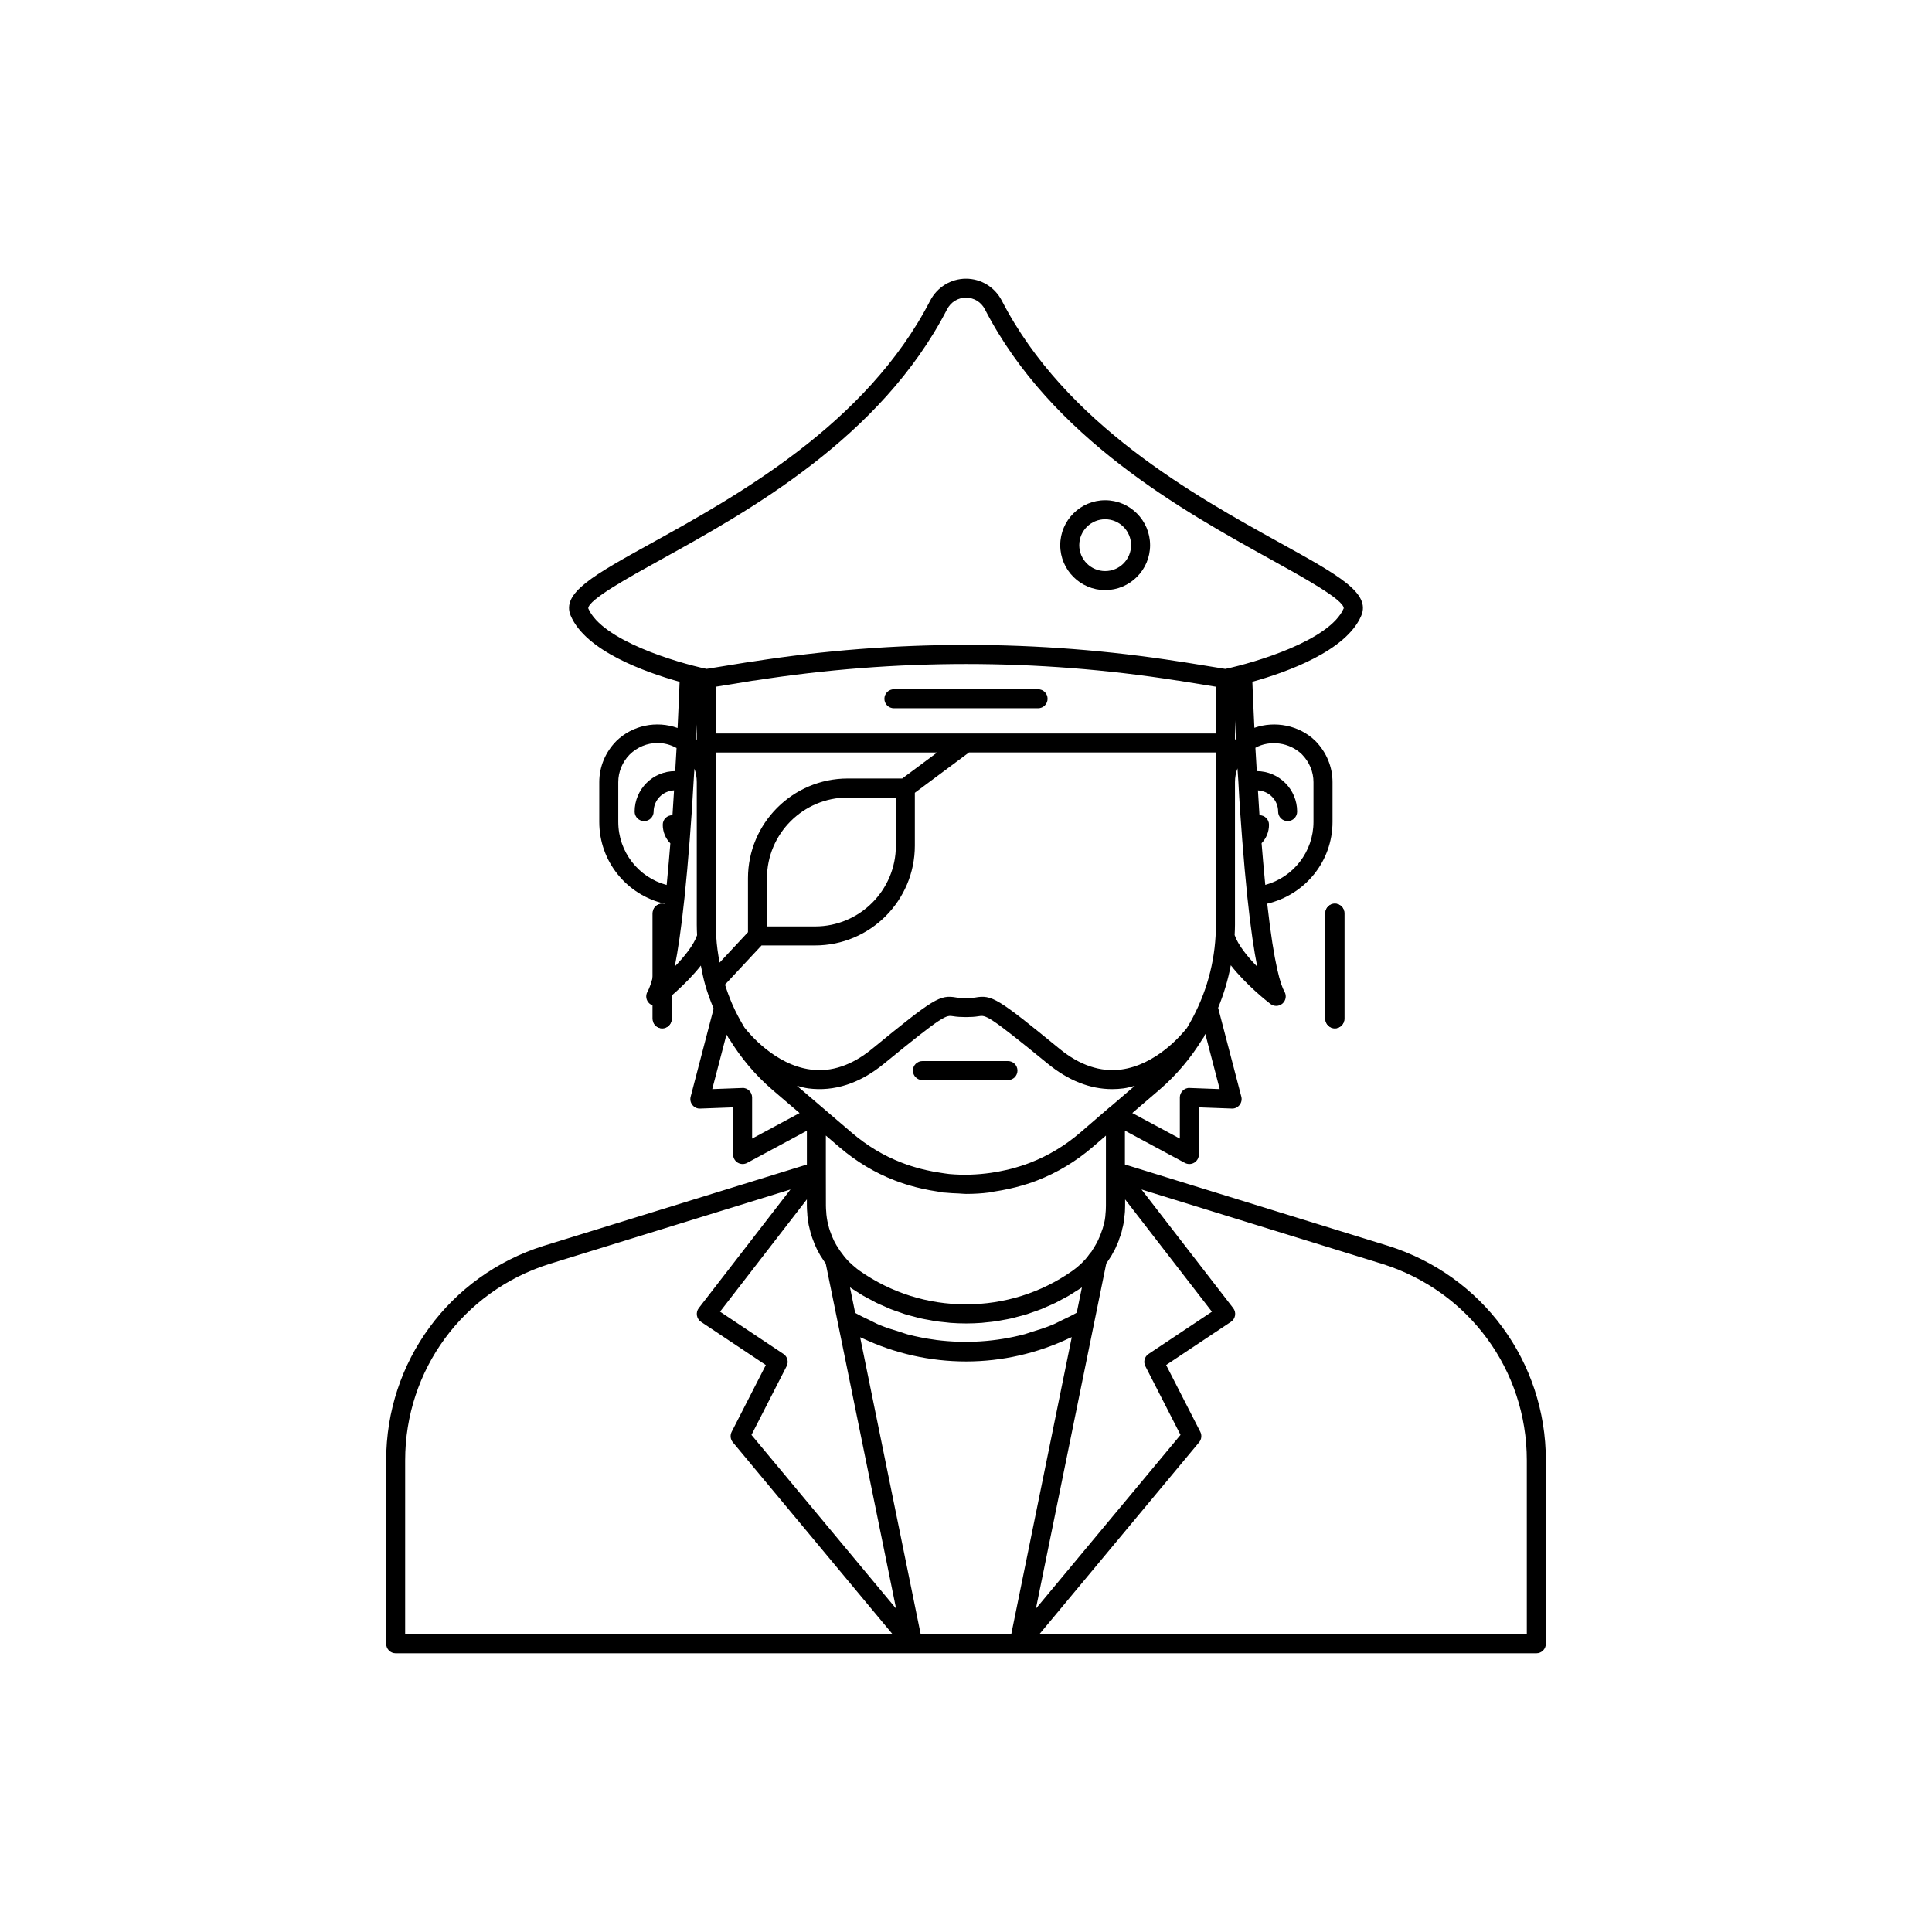 <?xml version="1.0" encoding="UTF-8"?>
<!-- Uploaded to: SVG Repo, www.svgrepo.com, Generator: SVG Repo Mixer Tools -->
<svg fill="#000000" width="800px" height="800px" version="1.1" viewBox="144 144 512 512" xmlns="http://www.w3.org/2000/svg">
 <g>
  <path d="m319.49 416.51c-1.391 0-2.519-1.125-2.519-2.519v-27.984c0-1.391 1.125-2.519 2.519-2.519 1.391 0 2.519 1.125 2.519 2.519v27.984c0 1.391-1.129 2.519-2.519 2.519z"/>
  <path d="m497.75 416.51c-1.391 0-2.519-1.125-2.519-2.519v-27.984c0-1.391 1.125-2.519 2.519-2.519 1.391 0 2.519 1.125 2.519 2.519v27.984c0 1.391-1.129 2.519-2.519 2.519z"/>
  <path d="m319.49 416.51c-1.391 0-2.519-1.125-2.519-2.519v-27.984c0-1.391 1.125-2.519 2.519-2.519 1.391 0 2.519 1.125 2.519 2.519v27.984c0 1.391-1.129 2.519-2.519 2.519z"/>
  <path d="m497.75 416.51c-1.391 0-2.519-1.125-2.519-2.519v-27.984c0-1.391 1.125-2.519 2.519-2.519 1.391 0 2.519 1.125 2.519 2.519v27.984c0 1.391-1.129 2.519-2.519 2.519z"/>
  <path d="m511.93 474.18-69.816-21.582v-8.965l15.883 8.543c0.375 0.199 0.789 0.301 1.195 0.301 0.449 0 0.895-0.117 1.293-0.355 0.758-0.457 1.227-1.281 1.227-2.164v-12.5l8.723 0.32c0.82 0.047 1.559-0.316 2.055-0.941 0.5-0.621 0.676-1.441 0.473-2.211l-6.144-23.547c1.492-3.621 2.617-7.391 3.359-11.277 4.066 5.207 9.645 9.59 10.508 10.254 0.453 0.344 0.992 0.516 1.531 0.516 0.594 0 1.195-0.211 1.668-0.633 0.898-0.793 1.113-2.117 0.508-3.156-0.93-1.59-2.719-6.754-4.566-23.301 10-2.332 17.305-11.195 17.305-21.676v-10.531c0-4.055-1.598-7.918-4.535-10.918-4.297-4.199-10.75-5.383-16.172-3.481-0.273-5.543-0.445-9.84-0.535-12.195 9.199-2.566 24.867-8.184 28.848-17.496 2.574-6.008-5.969-10.73-21.477-19.305-22.648-12.527-56.887-31.461-73.77-64.203-1.859-3.59-5.492-5.82-9.492-5.82s-7.637 2.231-9.496 5.824c-16.883 32.738-51.121 51.672-73.773 64.203-15.508 8.574-24.051 13.297-21.477 19.305 3.981 9.312 19.648 14.93 28.848 17.496-0.09 2.359-0.262 6.664-0.535 12.238-5.543-2-11.918-0.766-16.258 3.477-2.898 2.961-4.496 6.824-4.496 10.879v10.531c0 10.531 7.32 19.398 17.352 21.688-1.848 16.539-3.637 21.699-4.562 23.289-0.609 1.039-0.395 2.363 0.508 3.16 0.477 0.418 1.074 0.629 1.668 0.629 0.543 0 1.078-0.172 1.531-0.52 0.863-0.66 6.375-5.016 10.426-10.176 0.32 1.691 0.66 3.387 1.137 5.082 0.574 2.027 1.348 4.16 2.25 6.332l-6.09 23.336c-0.203 0.77-0.031 1.59 0.473 2.211 0.496 0.621 1.238 0.988 2.055 0.941l8.723-0.324v12.5c0 0.887 0.469 1.707 1.227 2.164 0.398 0.234 0.844 0.355 1.293 0.355 0.41 0 0.82-0.102 1.195-0.301l15.832-8.516v8.953l-69.828 21.57c-24.922 7.887-41.664 30.719-41.664 56.816v48.617c0 1.391 1.125 2.519 2.519 2.519h302.29c1.391 0 2.519-1.125 2.519-2.519v-48.617c0-26.105-16.762-48.938-41.727-56.82zm-64.402 31.867 9.32 18.219-38.324 46.043 18.551-90.992 0.094-0.465c0.102-0.141 0.188-0.273 0.262-0.395l-0.004-0.004c0.078-0.105 0.148-0.203 0.184-0.258 0.027-0.043 0.051-0.082 0.082-0.125 0.57-0.801 1.047-1.582 1.25-2.074 0.266-0.348 0.469-0.715 0.609-1.098 0.117-0.219 0.234-0.469 0.328-0.75 0.039-0.07 0.051-0.133 0.086-0.203 0.215-0.43 0.383-0.832 0.488-1.121 0.023-0.07 0.035-0.098 0.055-0.168 0.043-0.109 0.09-0.273 0.133-0.453 0.391-0.934 0.66-1.836 0.762-2.516 0.297-0.953 0.422-1.902 0.547-2.914l-0.012-0.004c0.012-0.086 0.02-0.172 0.023-0.258 0.152-0.941 0.207-1.926 0.207-2.914v-1.742l23.008 29.762-16.797 11.199c-1.07 0.695-1.434 2.09-0.852 3.231zm-95.91-3.242-16.797-11.199 23.008-29.762v1.742c0 0.727 0.055 1.395 0.102 1.918 0 0.445 0.051 0.887 0.109 1.332 0 0.004 0.062 0.516 0.062 0.523 0.117 0.871 0.297 1.742 0.488 2.406 0.176 0.832 0.418 1.664 0.715 2.438l0.004-0.004c0.016 0.035 0.031 0.074 0.043 0.109 0.094 0.293 0.211 0.594 0.34 0.887 0.031 0.109 0.062 0.215 0.109 0.316l0.582 1.305c0.133 0.328 0.32 0.66 0.492 0.949 0.328 0.645 0.66 1.223 1.098 1.828 0.262 0.422 0.543 0.848 0.859 1.273l2.348 11.5 4.438 21.777 11.855 58.16-38.324-46.039 9.32-18.219c0.574-1.141 0.211-2.535-0.852-3.242zm119.91-162.99c-0.082 0.074-0.164 0.148-0.246 0.227v-5.156c0.074 1.539 0.156 3.184 0.246 4.93zm-5.383 52.184c-0.469 8.68-3.144 17.066-7.59 24.406-1.426 1.816-8.184 9.812-17.461 11.031-5.473 0.707-10.953-1.117-16.262-5.461-16.527-13.523-17.969-14.406-22.422-13.617-1.238 0.215-3.66 0.215-4.898 0-4.441-0.789-5.894 0.098-22.422 13.617-5.301 4.336-10.766 6.195-16.23 5.465-9.531-1.234-16.441-9.68-17.57-11.141-1.191-1.98-2.293-4.019-3.227-6.172-0.773-1.785-1.395-3.516-1.926-5.195l9.684-10.383h14.191c14.578 0 26.434-11.859 26.434-26.438v-14.016l14.352-10.684h65.441v45.691c0.004 0.879-0.043 1.801-0.094 2.894zm-118.89-2.484v-12.762c0-11.797 9.598-21.398 21.398-21.398h12.762v12.762c0 11.801-9.598 21.398-21.398 21.398zm-13.566-61.715c0-0.602 0.008-1.203 0.027-1.812l8.883-1.441c0.48-0.09 1.008-0.18 1.656-0.242 37.133-5.785 74.621-5.785 111.59 0.02 0.48 0.043 1.004 0.133 1.531 0.23l8.871 1.438v12.387h-132.55zm-5.035 12.25c-0.066-0.062-0.129-0.121-0.195-0.18 0.07-1.375 0.137-2.684 0.195-3.934zm5.125 51.668c-0.043-0.871-0.09-1.738-0.09-2.606v-45.695h58.676l-9.266 6.898h-14.445c-14.578 0-26.434 11.859-26.434 26.434v14.293l-7.512 8.055c-0.445-2.305-0.773-4.609-0.895-6.902 0.004-0.055 0.035-0.105 0.035-0.16-0.008-0.113-0.055-0.207-0.07-0.316zm24.398 40.711c6.934 0.906 13.684-1.297 20.109-6.555 15.906-13.012 16.41-12.883 18.352-12.562 1.691 0.301 4.969 0.301 6.66 0 1.949-0.336 2.449-0.449 18.352 12.562 5.484 4.488 11.223 6.754 17.086 6.754 1.004 0 2.008-0.066 3.019-0.199 1.043-0.137 2.008-0.426 2.988-0.688l-6.469 5.551c-0.117 0.07-0.227 0.148-0.328 0.242l-7.703 6.644c-3.981 3.41-8.414 6.082-13.188 7.934-1.676 0.656-3.406 1.188-5.16 1.652-0.469 0.125-0.945 0.227-1.418 0.332-1.266 0.293-2.547 0.523-3.84 0.715-3.637 0.52-7.316 0.66-10.961 0.328-0.066-0.008-0.133-0.012-0.195-0.02-0.676-0.066-1.344-0.191-2.019-0.285-1.391-0.199-2.762-0.449-4.109-0.766-0.43-0.102-0.863-0.195-1.293-0.309-1.758-0.465-3.488-1-5.156-1.66-4.719-1.812-9.152-4.481-13.172-7.922l-5.762-4.93-1.996-1.711c-0.004-0.004-0.004 0-0.008-0.004l-0.004-0.004c-0.035-0.027-0.066-0.059-0.102-0.086l-6.668-5.703c0.984 0.262 1.945 0.551 2.984 0.688zm64.727 62.656c-1.844 0.762-3.746 1.363-5.66 1.934-0.562 0.168-1.102 0.398-1.668 0.551-7.613 2.019-15.645 2.539-23.473 1.535-0.062-0.008-0.125-0.027-0.188-0.035-2.508-0.328-4.996-0.816-7.441-1.457-0.66-0.176-1.293-0.441-1.949-0.637-1.824-0.547-3.641-1.109-5.402-1.832-0.914-0.375-1.777-0.867-2.672-1.293-1.289-0.609-2.578-1.215-3.82-1.926l-1.379-6.766c0.578 0.398 1.18 0.75 1.766 1.125 0.531 0.34 1.055 0.699 1.598 1.016 0.656 0.387 1.336 0.727 2.008 1.086 0.535 0.285 1.059 0.59 1.602 0.855 0.711 0.348 1.438 0.648 2.16 0.961 0.523 0.23 1.039 0.48 1.57 0.695 0.746 0.297 1.512 0.547 2.269 0.809 0.527 0.184 1.043 0.391 1.578 0.559 0.773 0.242 1.559 0.434 2.344 0.637 0.535 0.141 1.062 0.309 1.602 0.434 0.824 0.188 1.66 0.328 2.492 0.477 0.512 0.094 1.02 0.215 1.535 0.293 0.895 0.137 1.797 0.215 2.703 0.309 0.469 0.047 0.934 0.121 1.402 0.156 1.379 0.102 2.766 0.156 4.16 0.156 1.383 0 2.762-0.055 4.129-0.156 0.34-0.027 0.676-0.082 1.016-0.113 1.023-0.098 2.047-0.195 3.062-0.352 0.426-0.066 0.84-0.164 1.262-0.238 0.922-0.164 1.844-0.32 2.75-0.531 0.453-0.105 0.895-0.246 1.344-0.363 0.867-0.223 1.734-0.441 2.586-0.707 0.477-0.148 0.945-0.34 1.418-0.5 0.812-0.281 1.629-0.551 2.426-0.867 0.477-0.191 0.938-0.418 1.41-0.621 0.781-0.34 1.562-0.664 2.328-1.039 0.488-0.238 0.961-0.516 1.441-0.77 0.73-0.387 1.465-0.758 2.176-1.18 0.504-0.297 0.992-0.633 1.488-0.945 0.617-0.391 1.242-0.758 1.844-1.172l-1.375 6.715c-1.266 0.727-2.586 1.352-3.906 1.977-0.844 0.391-1.664 0.863-2.535 1.223zm-60.043-40.617v-9.539l3.602 3.086c4.457 3.816 9.383 6.781 14.617 8.793 1.852 0.73 3.75 1.309 5.672 1.812 0.492 0.129 0.992 0.238 1.492 0.355 1.465 0.34 2.941 0.613 4.43 0.824 0.406 0.059 0.793 0.172 1.199 0.223 0.215 0.027 0.473 0.016 0.691 0.043 1.172 0.121 2.344 0.172 3.523 0.215 0.652 0.023 1.23 0.117 1.906 0.117 2.168 0 4.231-0.125 6.102-0.371 0.465-0.055 0.914-0.188 1.375-0.254 1.371-0.199 2.731-0.453 4.086-0.762 0.555-0.129 1.113-0.246 1.664-0.391 1.918-0.504 3.816-1.078 5.676-1.805 5.293-2.055 10.219-5.019 14.637-8.809l3.547-3.059v18.633c0 0.816-0.051 1.586-0.137 2.402-0.012 0.105-0.016 0.211-0.016 0.316-0.078 0.648-0.152 1.273-0.383 2.047-0.027 0.121-0.066 0.238-0.098 0.355-0.109 0.523-0.262 1.039-0.48 1.559-0.055 0.152-0.094 0.285-0.152 0.449-0.07 0.246-0.184 0.488-0.324 0.816l-0.215 0.523c-0.098 0.195-0.152 0.285-0.195 0.5-0.117 0.195-0.27 0.457-0.348 0.688-0.398 0.707-0.793 1.375-1.395 2.316 0.004 0.004 0.004 0.016-0.004 0.055-0.023 0.023-0.051 0.051-0.078 0.078 0 0.004-0.004 0.004-0.004 0.008 0 0 0 0.004-0.004 0.004 0-0.004 0.004-0.004 0.004-0.008-0.008 0.008-0.016 0.023-0.023 0.031-0.035 0.039-0.066 0.082-0.102 0.125-0.09 0.105-0.203 0.188-0.273 0.309-0.059 0.07-0.117 0.148-0.172 0.227-0.246 0.367-0.535 0.738-0.82 1.066-0.039 0.047-0.078 0.098-0.113 0.148-0.016 0.02-0.031 0.035-0.043 0.051-0.012 0.012-0.02 0.027-0.031 0.039-0.09 0.082-0.176 0.168-0.242 0.242-0.434 0.516-0.906 0.938-1.402 1.387-0.625 0.582-1.301 1.074-1.938 1.543-8.254 5.766-17.949 8.812-28.133 8.812-10.086 0-19.777-3.047-28.078-8.848-0.5-0.336-0.953-0.711-1.59-1.262-0.242-0.172-0.477-0.422-0.684-0.633-0.113-0.113-0.234-0.215-0.367-0.301-0.789-0.77-1.461-1.547-2.078-2.422-0.336-0.414-0.621-0.832-0.754-1.02-0.074-0.164-0.32-0.566-0.434-0.711-0.25-0.32-0.422-0.656-0.676-1.137 0-0.004-0.277-0.516-0.277-0.516l-0.488-1.098c-0.031-0.098-0.062-0.195-0.102-0.289-0.109-0.246-0.223-0.488-0.289-0.734-0.043-0.156-0.102-0.305-0.172-0.449-0.188-0.504-0.34-1.047-0.488-1.719-0.168-0.594-0.297-1.238-0.367-1.781l-0.074-0.59c-0.031-0.227-0.062-0.453-0.074-0.887-0.051-0.586-0.094-1.125-0.094-1.711zm25.133 122.63-16.047-78.703c0.195 0.094 0.41 0.16 0.609 0.25 8.512 4.019 17.871 6.156 27.484 6.156 9.527 0 18.879-2.152 27.406-6.203 0.191-0.09 0.395-0.148 0.586-0.242l-13.645 66.977-2.398 11.766zm79.242-144.48-7.949-0.297c-0.676-0.062-1.348 0.227-1.84 0.703-0.496 0.477-0.777 1.129-0.777 1.816v10.898l-12.602-6.777 7.141-6.121c4.551-3.906 8.41-8.504 11.504-13.57 0.082-0.109 0.227-0.297 0.25-0.324 0.148-0.207 0.223-0.438 0.301-0.668 0.055-0.094 0.102-0.188 0.156-0.281zm3.957-40.82c0.043-0.887 0.09-1.809 0.09-2.688v-37.84c0-1.262 0.23-2.496 0.664-3.648 0.078 1.219 0.156 2.465 0.246 3.727 0.25 4.91 0.605 10.074 1.012 15.23 0.402 5.16 0.855 10.32 1.363 15.18 0.895 8.523 1.797 14.371 2.613 18.414-2.606-2.668-5.086-5.738-5.988-8.375zm17.836-47.879c1.973 2.016 3.059 4.629 3.059 7.356v10.531c0 7.902-5.336 14.684-12.773 16.703-0.051-0.527-0.102-1.059-0.152-1.59-0.293-3.102-0.57-6.266-0.828-9.461 1.246-1.293 1.965-3.027 1.965-4.898 0-1.391-1.125-2.519-2.519-2.519h-0.004c-0.156-2.223-0.289-4.41-0.41-6.582 2.973 0.188 5.352 2.606 5.352 5.625 0 1.391 1.125 2.519 2.519 2.519 1.391 0 2.519-1.125 2.519-2.519 0-5.902-4.793-10.707-10.695-10.727-0.125-1.957-0.25-3.93-0.344-5.75-0.008-0.145-0.016-0.297-0.023-0.438 3.844-2.133 9.09-1.426 12.336 1.75zm-189.14-38.703c0.039-2.289 10.707-8.188 19.277-12.93 23.188-12.824 58.227-32.203 75.812-66.301 1.004-1.938 2.879-3.098 5.019-3.098s4.016 1.16 5.019 3.094c17.586 34.098 52.625 53.477 75.812 66.301 8.57 4.742 19.238 10.641 19.281 12.906l2.312 1-2.316-0.992v0.004c-3.637 8.512-23.496 14.391-31.379 16.066l-10.488-1.699c-0.625-0.117-1.312-0.227-1.77-0.262-37.324-5.863-75.34-5.863-112.81-0.02-0.629 0.055-1.312 0.168-1.898 0.273l-10.508 1.703c-7.902-1.672-27.723-7.539-31.363-16.047zm7.961 56.59v-10.531c0-2.727 1.086-5.34 3.019-7.316 2.016-1.973 4.644-3.059 7.41-3.059 1.734 0 3.445 0.457 5.016 1.332-0.008 0.172-0.02 0.352-0.027 0.523-0.094 1.77-0.215 3.691-0.332 5.602h-0.02c-5.918 0-10.73 4.812-10.73 10.73 0 1.391 1.125 2.519 2.519 2.519 1.391 0 2.519-1.125 2.519-2.519 0-3.039 2.406-5.477 5.406-5.633-0.125 2.168-0.262 4.359-0.418 6.602-0.02 0-0.035-0.012-0.055-0.012-1.391 0-2.519 1.125-2.519 2.519 0 1.906 0.738 3.652 2.012 4.934-0.266 3.305-0.551 6.59-0.859 9.793-0.039 0.414-0.078 0.828-0.117 1.238-7.465-1.984-12.824-8.773-12.824-16.723zm14.965 38.344c0.812-4.043 1.707-9.883 2.602-18.387 0.508-4.856 0.961-10.016 1.363-15.18 0.41-5.16 0.762-10.32 1.012-15.141 0.082-1.273 0.168-2.519 0.242-3.738 0.41 1.117 0.621 2.32 0.621 3.566v37.836c0 0.914 0.039 1.828 0.082 2.742-0.891 2.606-3.344 5.641-5.922 8.301zm19.73 32.875c-0.492-0.477-1.176-0.773-1.84-0.703l-7.949 0.297 3.766-14.438c0.109 0.191 0.246 0.363 0.359 0.551 0.039 0.066 0.047 0.145 0.094 0.211 0.027 0.035 0.184 0.238 0.293 0.387 3.094 5.039 6.894 9.594 11.469 13.516l7.16 6.125-12.578 6.766v-10.895c0-0.688-0.281-1.34-0.773-1.816zm-91.172 97.973c0-23.891 15.324-44.793 38.125-52.008l63.988-19.766-24.301 31.438c-0.43 0.551-0.605 1.258-0.492 1.949 0.113 0.688 0.508 1.301 1.086 1.688l17.176 11.453-9.055 17.703c-0.457 0.898-0.34 1.984 0.305 2.758l42.355 50.887-129.19-0.004zm297.25 46.098h-129.19l42.355-50.887c0.645-0.773 0.762-1.859 0.305-2.758l-9.055-17.703 17.18-11.449c0.582-0.387 0.973-1 1.086-1.688 0.113-0.691-0.062-1.398-0.492-1.949l-24.301-31.438 63.922 19.758c22.844 7.215 38.188 28.117 38.188 52.016z"/>
  <path d="m419.1 326.66h-38.207c-1.391 0-2.519 1.125-2.519 2.519 0 1.391 1.125 2.519 2.519 2.519h38.207c1.391 0 2.519-1.125 2.519-2.519s-1.125-2.519-2.519-2.519z"/>
  <path d="m436.88 300.38c6.562 0 11.906-5.34 11.906-11.906s-5.344-11.906-11.906-11.906-11.906 5.34-11.906 11.906 5.344 11.906 11.906 11.906zm0-18.773c3.789 0 6.867 3.078 6.867 6.867 0 3.789-3.078 6.867-6.867 6.867-3.789 0-6.867-3.078-6.867-6.867 0-3.789 3.078-6.867 6.867-6.867z"/>
  <path d="m388.45 430.23h22.672c1.391 0 2.519-1.125 2.519-2.519 0-1.391-1.125-2.519-2.519-2.519h-22.672c-1.391 0-2.519 1.125-2.519 2.519s1.125 2.519 2.519 2.519z"/>
 </g>
</svg>